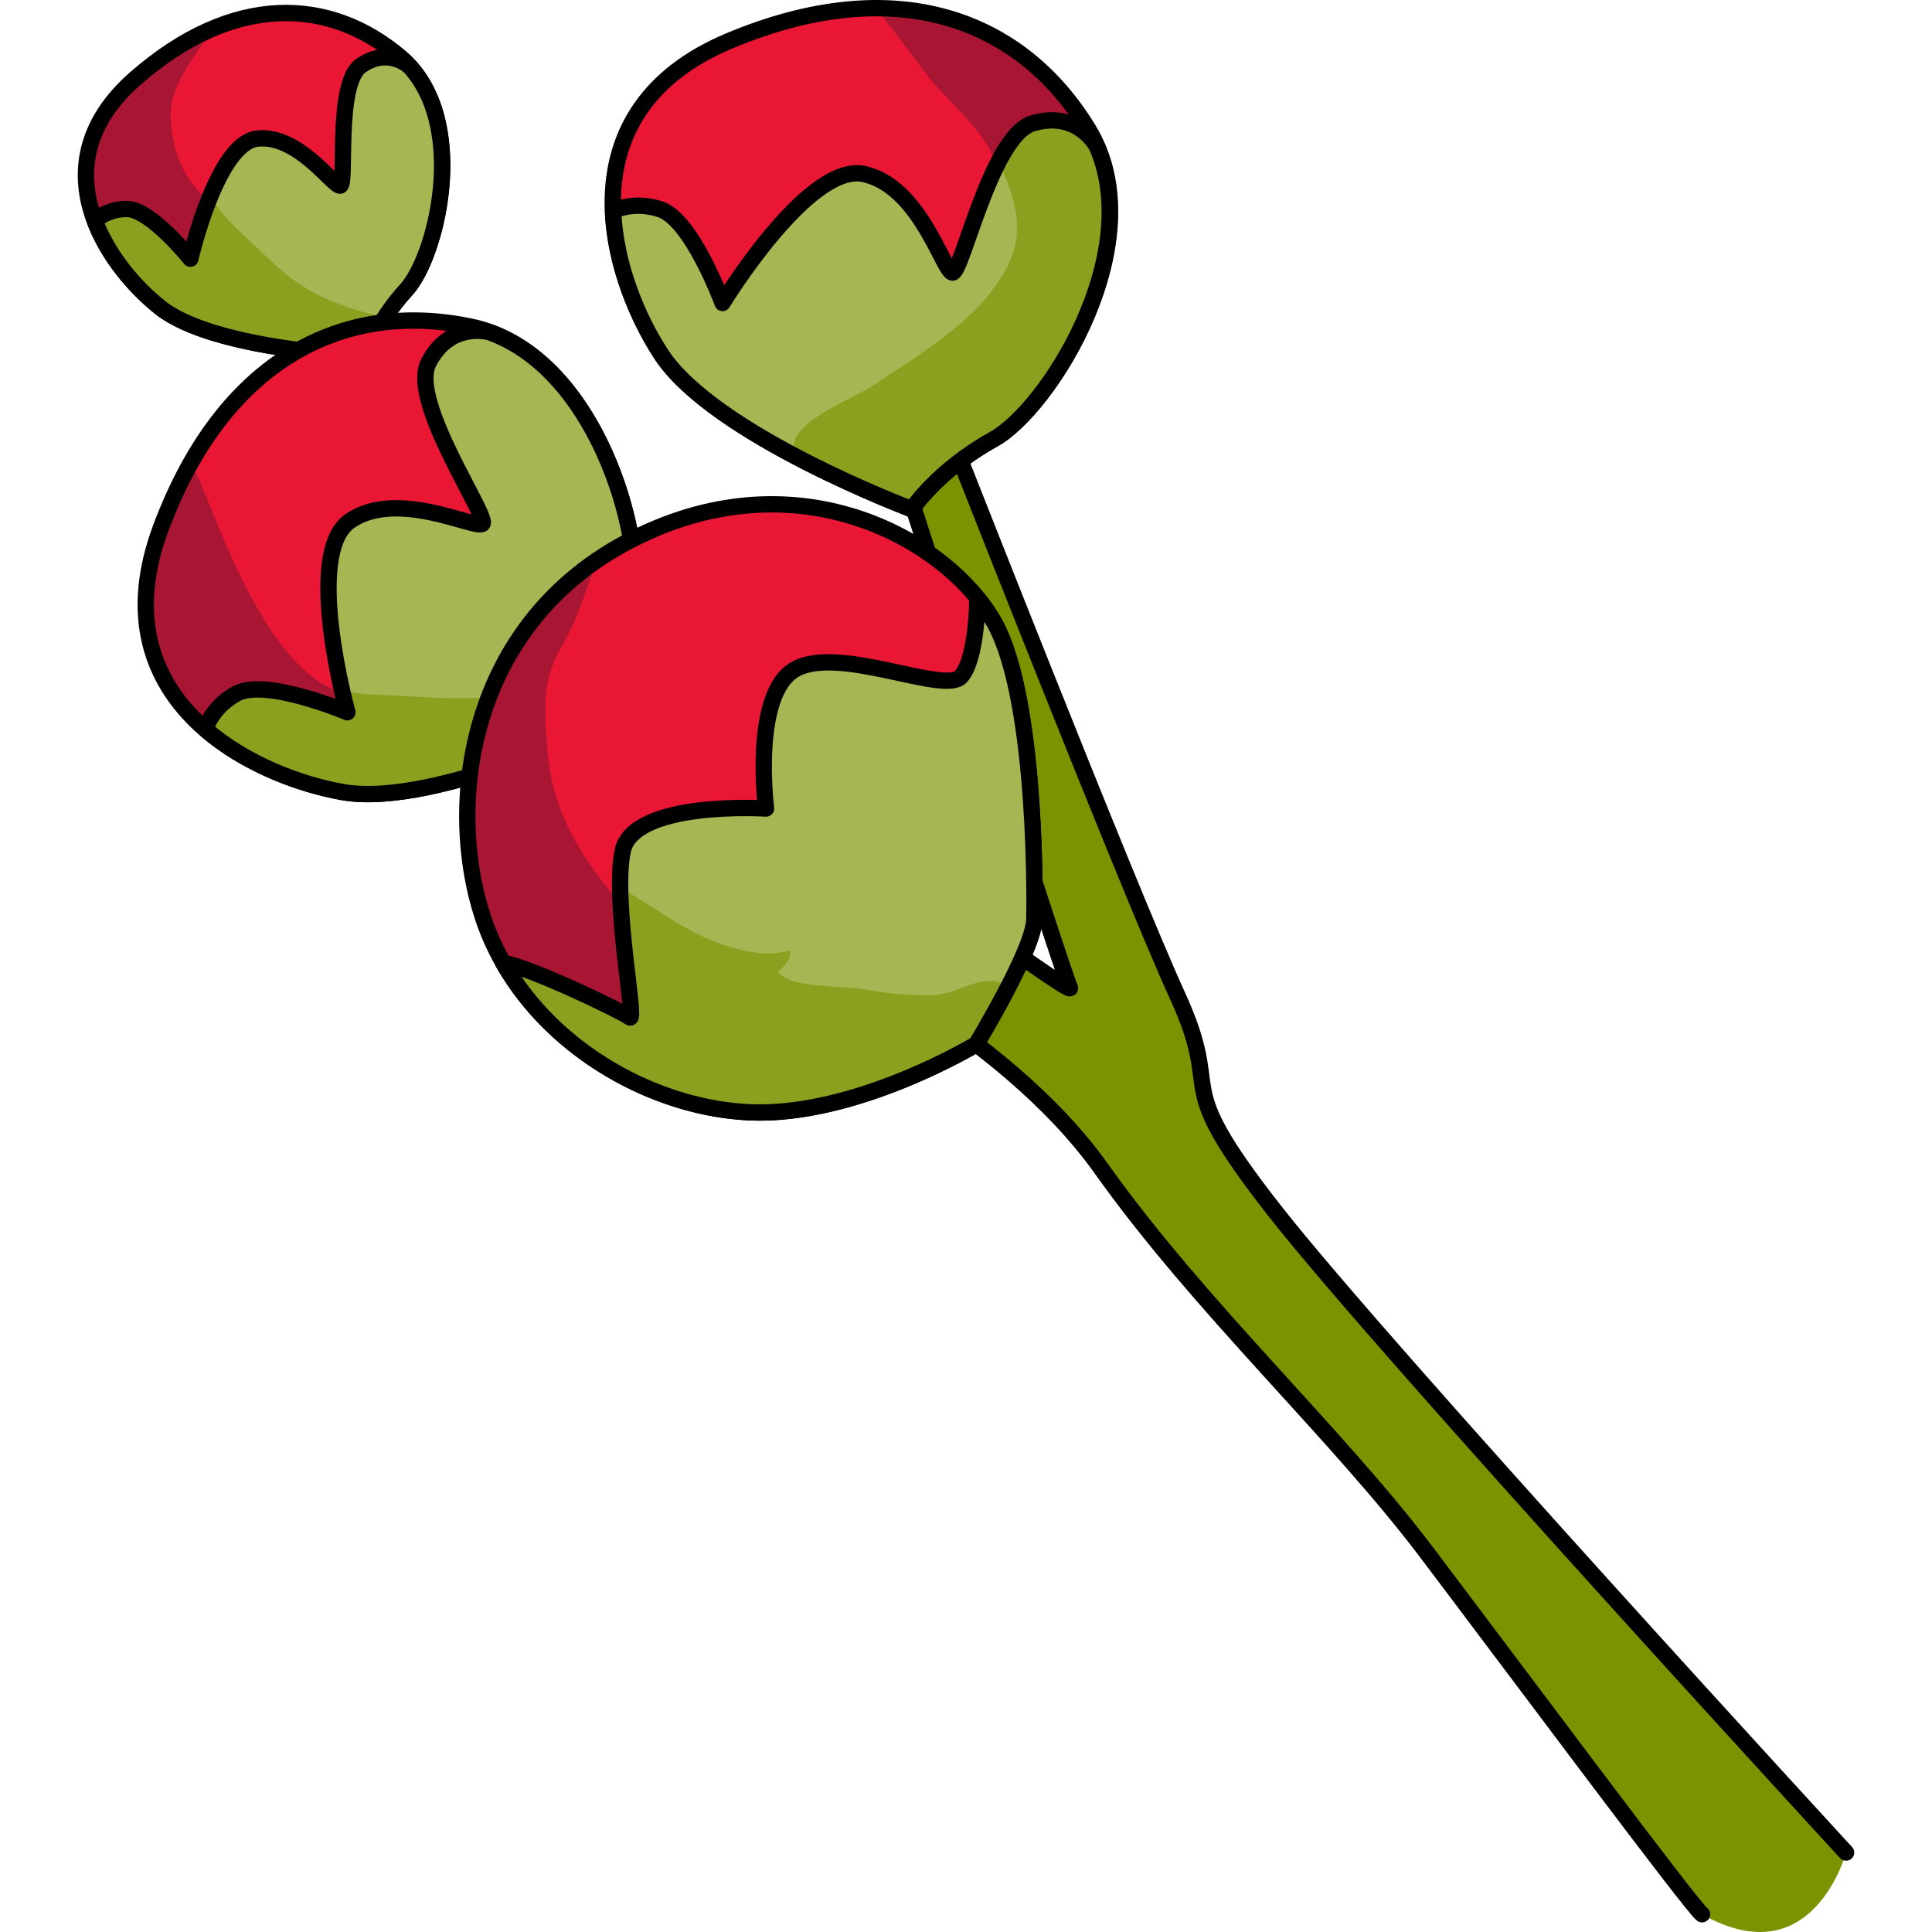<?xml version="1.0" encoding="utf-8"?>
<!-- Created by: Science Figures, www.sciencefigures.org, Generator: Science Figures Editor -->
<!DOCTYPE svg PUBLIC "-//W3C//DTD SVG 1.1//EN" "http://www.w3.org/Graphics/SVG/1.1/DTD/svg11.dtd">
<svg version="1.1" id="Layer_1" xmlns="http://www.w3.org/2000/svg" xmlns:xlink="http://www.w3.org/1999/xlink" 
	 width="800px" height="800px" viewBox="0 0 155.297 168.893" enable-background="new 0 0 155.297 168.893"
	 xml:space="preserve">
<g>
	<path fill="#E91634" d="M25.226,31.134c0,0-13.28-0.483-18.024-4.254C2.456,23.106-3.507,14.334,5.036,6.858
		c8.542-7.476,16.951-7.119,23.158-1.865c6.207,5.252,3.239,17.384,0.513,20.346C25.981,28.301,25.226,31.134,25.226,31.134z"/>
	<path fill="#A91634" d="M13.302,18.762c-0.953,0.017-2.714-1.966-3.311-2.754c-1.258-1.663-1.75-3.612-1.869-5.67
		C7.977,7.795,9.759,5.557,11.116,3.5c0.231-0.352,0.487-0.677,0.735-1.01C9.615,3.424,7.331,4.85,5.036,6.858
		c-8.543,7.476-2.58,16.248,2.166,20.021c0.487,0.386,1.082,0.732,1.726,1.052c0.093-0.067,0.188-0.117,0.28-0.194L13.302,18.762z"
		/>
	
		<path fill="none" stroke="#000000" stroke-width="1.428" stroke-linecap="round" stroke-linejoin="round" stroke-miterlimit="10" d="
		M25.226,31.134c0,0-13.28-0.483-18.024-4.254C2.456,23.106-3.507,14.334,5.036,6.858c8.542-7.476,16.951-7.119,23.158-1.865
		c6.207,5.252,3.239,17.384,0.513,20.346C25.981,28.301,25.226,31.134,25.226,31.134z"/>
	<path fill="#A6B653" d="M1.489,19.29c0.462-0.408,1.386-1.02,2.79-1.022c2.088-0.006,5.566,4.344,5.566,4.344
		s2.309-10.096,5.849-10.494c3.54-0.402,6.616,4.128,7.231,4.113c0.617-0.013-0.415-8.912,1.824-10.487
		c2.085-1.467,3.784-0.368,4.298,0.104c5.04,5.608,2.249,16.677-0.339,19.491c-2.725,2.962-3.481,5.794-3.481,5.794
		s-13.28-0.483-18.024-4.254C5.059,25.175,2.681,22.451,1.489,19.29z"/>
	<path fill="#8BA01F" d="M26.857,27.746c-0.14-0.03-0.281-0.05-0.42-0.086c-2.893-0.719-5.558-1.604-7.935-3.46
		c-1.276-0.997-2.378-2.133-3.563-3.232c-1.221-1.132-2.513-2.347-3.341-3.825c-1.114,2.697-1.753,5.469-1.753,5.469
		s-3.478-4.35-5.566-4.344c-1.403,0.003-2.327,0.615-2.79,1.022c1.191,3.161,3.569,5.885,5.712,7.589
		c4.745,3.771,18.024,4.254,18.024,4.254S25.629,29.667,26.857,27.746z"/>
	
		<path fill="none" stroke="#000000" stroke-width="1.428" stroke-linecap="round" stroke-linejoin="round" stroke-miterlimit="10" d="
		M1.489,19.29c0.462-0.408,1.386-1.02,2.79-1.022c2.088-0.006,5.566,4.344,5.566,4.344s2.309-10.096,5.849-10.494
		c3.54-0.402,6.616,4.128,7.231,4.113c0.617-0.013-0.415-8.912,1.824-10.487c2.085-1.467,3.784-0.368,4.298,0.104
		c5.04,5.608,2.249,16.677-0.339,19.491c-2.725,2.962-3.481,5.794-3.481,5.794s-13.28-0.483-18.024-4.254
		C5.059,25.175,2.681,22.451,1.489,19.29z"/>
	<path fill="#E91634" d="M48.04,62.517c0,0-16.576,8.199-24.881,6.724c-8.307-1.479-21.411-8.268-15.904-23.072
		c5.509-14.806,16.038-19.937,27.113-17.612c11.075,2.319,15.47,19.134,14.096,24.562C47.09,58.552,48.04,62.517,48.04,62.517z"/>
	<path fill="#A91634" d="M25.728,60.786c-7.85,1.013-12.643-13.012-15.03-18.656c-0.243-0.577-0.533-1.095-0.847-1.581
		c-0.952,1.696-1.827,3.554-2.596,5.62c-5.507,14.804,7.597,21.594,15.904,23.072c1.817,0.322,4.04,0.166,6.388-0.251L25.728,60.786
		z"/>
	
		<path fill="none" stroke="#000000" stroke-width="1.428" stroke-linecap="round" stroke-linejoin="round" stroke-miterlimit="10" d="
		M48.04,62.517c0,0-16.576,8.199-24.881,6.724c-8.307-1.479-21.411-8.268-15.904-23.072c5.509-14.806,16.038-19.937,27.113-17.612
		c11.075,2.319,15.47,19.134,14.096,24.562C47.09,58.552,48.04,62.517,48.04,62.517z"/>
	<path fill="#A6B653" d="M11.143,63.731c0.298-0.803,1.023-2.163,2.74-3.098c2.552-1.389,9.688,1.633,9.688,1.633
		s-3.856-13.884,0.212-16.716c4.068-2.832,10.831,0.677,11.574,0.25c0.746-0.428-6.406-10.635-4.709-14.044
		c1.582-3.176,4.388-2.957,5.332-2.717c9.879,3.527,13.79,18.923,12.485,24.08c-1.375,5.434-0.425,9.399-0.425,9.399
		s-16.576,8.199-24.881,6.724C19.409,68.573,14.695,66.813,11.143,63.731z"/>
	<path fill="#8BA01F" d="M41.246,60.058c-4.533,1.259-8.269,1.051-12.855,0.781c-1.838-0.107-3.625-0.082-5.285-0.467
		c0.261,1.149,0.465,1.893,0.465,1.893s-7.136-3.021-9.688-1.633c-1.716,0.936-2.441,2.295-2.74,3.098
		c3.552,3.082,8.266,4.842,12.016,5.51c8.305,1.475,24.881-6.724,24.881-6.724s-0.473-2.046-0.248-5.185
		C45.253,58.37,42.798,59.626,41.246,60.058z"/>
	
		<path fill="none" stroke="#000000" stroke-width="1.428" stroke-linecap="round" stroke-linejoin="round" stroke-miterlimit="10" d="
		M11.143,63.731c0.298-0.803,1.023-2.163,2.74-3.098c2.552-1.389,9.688,1.633,9.688,1.633s-3.856-13.884,0.212-16.716
		c4.068-2.832,10.831,0.677,11.574,0.25c0.746-0.428-6.406-10.635-4.709-14.044c1.582-3.176,4.388-2.957,5.332-2.717
		c9.879,3.527,13.79,18.923,12.485,24.08c-1.375,5.434-0.425,9.399-0.425,9.399s-16.576,8.199-24.881,6.724
		C19.409,68.573,14.695,66.813,11.143,63.731z"/>
	<path fill="#7C9300" d="M154.583,161.948c0,0-40.23-43.728-49.871-55.997c-9.64-12.268-4.282-9.546-8.591-18.941
		c-4.306-9.394-20.093-49.64-20.093-49.64l-5.13,0.296c0,0,15.261,47.608,15.831,48.679c0.569,1.073-22.042-15.51-23.935-17.676
		c-1.892-2.167,0.794,13.428,0.794,13.428s17.301,7.987,25.894,20.072c8.591,12.088,20.513,23.074,28.329,33.402
		c7.816,10.332,23.434,31.342,24.18,31.77C151.669,172.844,154.583,161.948,154.583,161.948z"/>
	
		<path fill="none" stroke="#000000" stroke-width="1.428" stroke-linecap="round" stroke-linejoin="round" stroke-miterlimit="10" d="
		M154.583,161.948c0,0-40.23-43.728-49.871-55.997c-9.64-12.268-4.282-9.546-8.591-18.941c-4.306-9.394-20.093-49.64-20.093-49.64
		l-5.13,0.296c0,0,15.261,47.608,15.831,48.679c0.569,1.073-22.042-15.51-23.935-17.676c-1.892-2.167,0.794,13.428,0.794,13.428
		s17.301,7.987,25.894,20.072c8.591,12.088,20.513,23.074,28.329,33.402c7.816,10.332,23.445,31.327,24.18,31.77"/>
	<path fill="#E91634" d="M83.627,80.313c0,0,0.396-18.75-3.454-25.799c-3.851-7.046-16.867-14.825-31.552-7.44
		c-14.685,7.381-16.536,23.591-13.075,33.486c3.463,9.894,13.812,16.237,23.138,16.673c9.324,0.436,19.861-5.951,19.861-5.951
		S83.621,82.941,83.627,80.313z"/>
	<path fill="#A91634" d="M44.74,75.519c-1.678-2.46-2.973-5.169-3.447-8.138c-0.212-1.324-0.333-2.769-0.399-4.099
		c-0.125-2.525,0.105-4.558,1.391-6.739c1.171-1.987,1.995-4.303,2.689-6.535c0.097-0.309,0.217-0.626,0.339-0.945
		C33.7,57.073,32.367,71.473,35.546,80.561c1.244,3.553,3.489,7.762,7.104,9.14c1.126,0.428,2.599,0.797,3.814,0.625
		c1.643-0.234,1.992-1.384,2.671-2.725c1.751-3.466,0.511-6.088-1.853-8.811C46.381,77.752,45.519,76.663,44.74,75.519z"/>
	
		<path fill="none" stroke="#000000" stroke-width="1.428" stroke-linecap="round" stroke-linejoin="round" stroke-miterlimit="10" d="
		M83.627,80.313c0,0,0.396-18.75-3.454-25.799c-3.851-7.046-16.867-14.825-31.552-7.44c-14.685,7.381-16.536,23.591-13.075,33.486
		c3.463,9.894,13.812,16.237,23.138,16.673c9.324,0.436,19.861-5.951,19.861-5.951S83.621,82.941,83.627,80.313z"/>
	<path fill="#A6B653" d="M37.2,84.18c2.319,0.35,10.455,4.265,11.044,4.753c0.66,0.547-1.503-9.986-0.617-14.495
		c0.886-4.507,12.541-3.758,12.541-3.758S58.898,60.642,62.73,58.5c3.831-2.143,13.109,2.286,14.506,0.623
		c1.39-1.648,1.406-6.774,1.406-6.831c0.598,0.734,1.127,1.482,1.53,2.222c3.851,7.048,3.454,25.799,3.454,25.799
		c-0.006,2.627-5.082,10.969-5.082,10.969s-10.537,6.387-19.861,5.951C50.551,96.854,41.644,91.98,37.2,84.18z"/>
	<path fill="#8BA01F" d="M81.355,86.255c-0.477-0.339-1.045-0.54-1.727-0.503c-1.75,0.093-3.019,1.162-4.805,1.233
		c-2.075,0.084-4.149-0.16-6.191-0.521c-1.898-0.332-6.026,0.002-7.4-1.458c0.461-0.616,1.239-1.092,0.982-1.958
		c-2.293,0.871-5.924-0.35-7.993-1.367c-1.836-0.904-3.46-2.079-5.178-3.107c-0.559-0.334-1.102-0.688-1.632-1.054
		c0.044,5.008,1.367,11.854,0.832,11.413c-0.589-0.488-8.725-4.404-11.044-4.753c4.443,7.8,13.351,12.674,21.483,13.054
		c9.324,0.436,19.861-5.951,19.861-5.951S80.002,88.884,81.355,86.255z"/>
	
		<path fill="none" stroke="#000000" stroke-width="1.428" stroke-linecap="round" stroke-linejoin="round" stroke-miterlimit="10" d="
		M37.2,84.18c2.319,0.35,10.455,4.265,11.044,4.753c0.66,0.547-1.503-9.986-0.617-14.495c0.886-4.507,12.541-3.758,12.541-3.758
		S58.898,60.642,62.73,58.5c3.831-2.143,13.109,2.286,14.506,0.623c1.39-1.648,1.406-6.774,1.406-6.831
		c0.598,0.734,1.127,1.482,1.53,2.222c3.851,7.048,3.454,25.799,3.454,25.799c-0.006,2.627-5.082,10.969-5.082,10.969
		s-10.537,6.387-19.861,5.951C50.551,96.854,41.644,91.98,37.2,84.18z"/>
	<path fill="#E91634" d="M72.916,44.516c0,0-17.315-6.49-21.919-13.561c-4.603-7.07-8.611-21.274,5.959-27.381
		c14.571-6.105,25.514-1.93,31.393,7.738c5.88,9.67-3.382,24.374-8.283,27.083C75.161,41.109,72.916,44.516,72.916,44.516z"/>
	<path fill="#A91634" d="M74.418,6.792c1.429,1.863,5.854,5.499,5.807,7.974l9.91,5.369c0.279-3.085-0.16-6.146-1.787-8.822
		C84.34,4.722,77.975,0.692,69.714,0.724C71.392,2.657,72.857,4.757,74.418,6.792z"/>
	
		<path fill="none" stroke="#000000" stroke-width="1.428" stroke-linecap="round" stroke-linejoin="round" stroke-miterlimit="10" d="
		M72.916,44.516c0,0-17.315-6.49-21.919-13.561c-4.603-7.07-8.611-21.274,5.959-27.381c14.571-6.105,25.514-1.93,31.393,7.738
		c5.88,9.67-3.382,24.374-8.283,27.083C75.161,41.109,72.916,44.516,72.916,44.516z"/>
	<path fill="#A6B653" d="M46.799,18.421c0.789-0.333,2.279-0.732,4.132-0.121c2.759,0.913,5.435,8.187,5.435,8.187
		S63.86,14.178,68.708,15.21c4.85,1.032,6.914,8.366,7.734,8.616c0.821,0.25,3.377-11.946,7.026-13.038
		c3.398-1.019,5.157,1.178,5.629,2.031c4.18,9.622-4.379,23.003-9.033,25.577c-4.904,2.713-7.149,6.12-7.149,6.12
		s-17.315-6.49-21.919-13.561C48.918,27.764,46.98,23.119,46.799,18.421z"/>
	<path fill="#8BA01F" d="M89.098,12.818c-0.472-0.853-2.23-3.05-5.629-2.031c-1.107,0.331-2.109,1.689-2.998,3.407
		c1.494,2.877,2.24,5.899,1.025,8.612c-2.186,4.874-7.665,8.006-11.92,10.852c-1.761,1.177-5.827,2.641-6.795,4.602
		c-0.253,0.515-0.279,1.043-0.175,1.56c5.328,2.819,10.31,4.696,10.31,4.696s2.245-3.407,7.149-6.12
		C84.719,35.822,93.277,22.44,89.098,12.818z"/>
	
		<path fill="none" stroke="#000000" stroke-width="1.428" stroke-linecap="round" stroke-linejoin="round" stroke-miterlimit="10" d="
		M46.799,18.421c0.789-0.333,2.279-0.732,4.132-0.121c2.759,0.913,5.435,8.187,5.435,8.187S63.86,14.178,68.708,15.21
		c4.85,1.032,6.914,8.366,7.734,8.616c0.821,0.25,3.377-11.946,7.026-13.038c3.398-1.019,5.157,1.178,5.629,2.031
		c4.18,9.622-4.379,23.003-9.033,25.577c-4.904,2.713-7.149,6.12-7.149,6.12s-17.315-6.49-21.919-13.561
		C48.918,27.764,46.98,23.119,46.799,18.421z"/>
</g>
</svg>